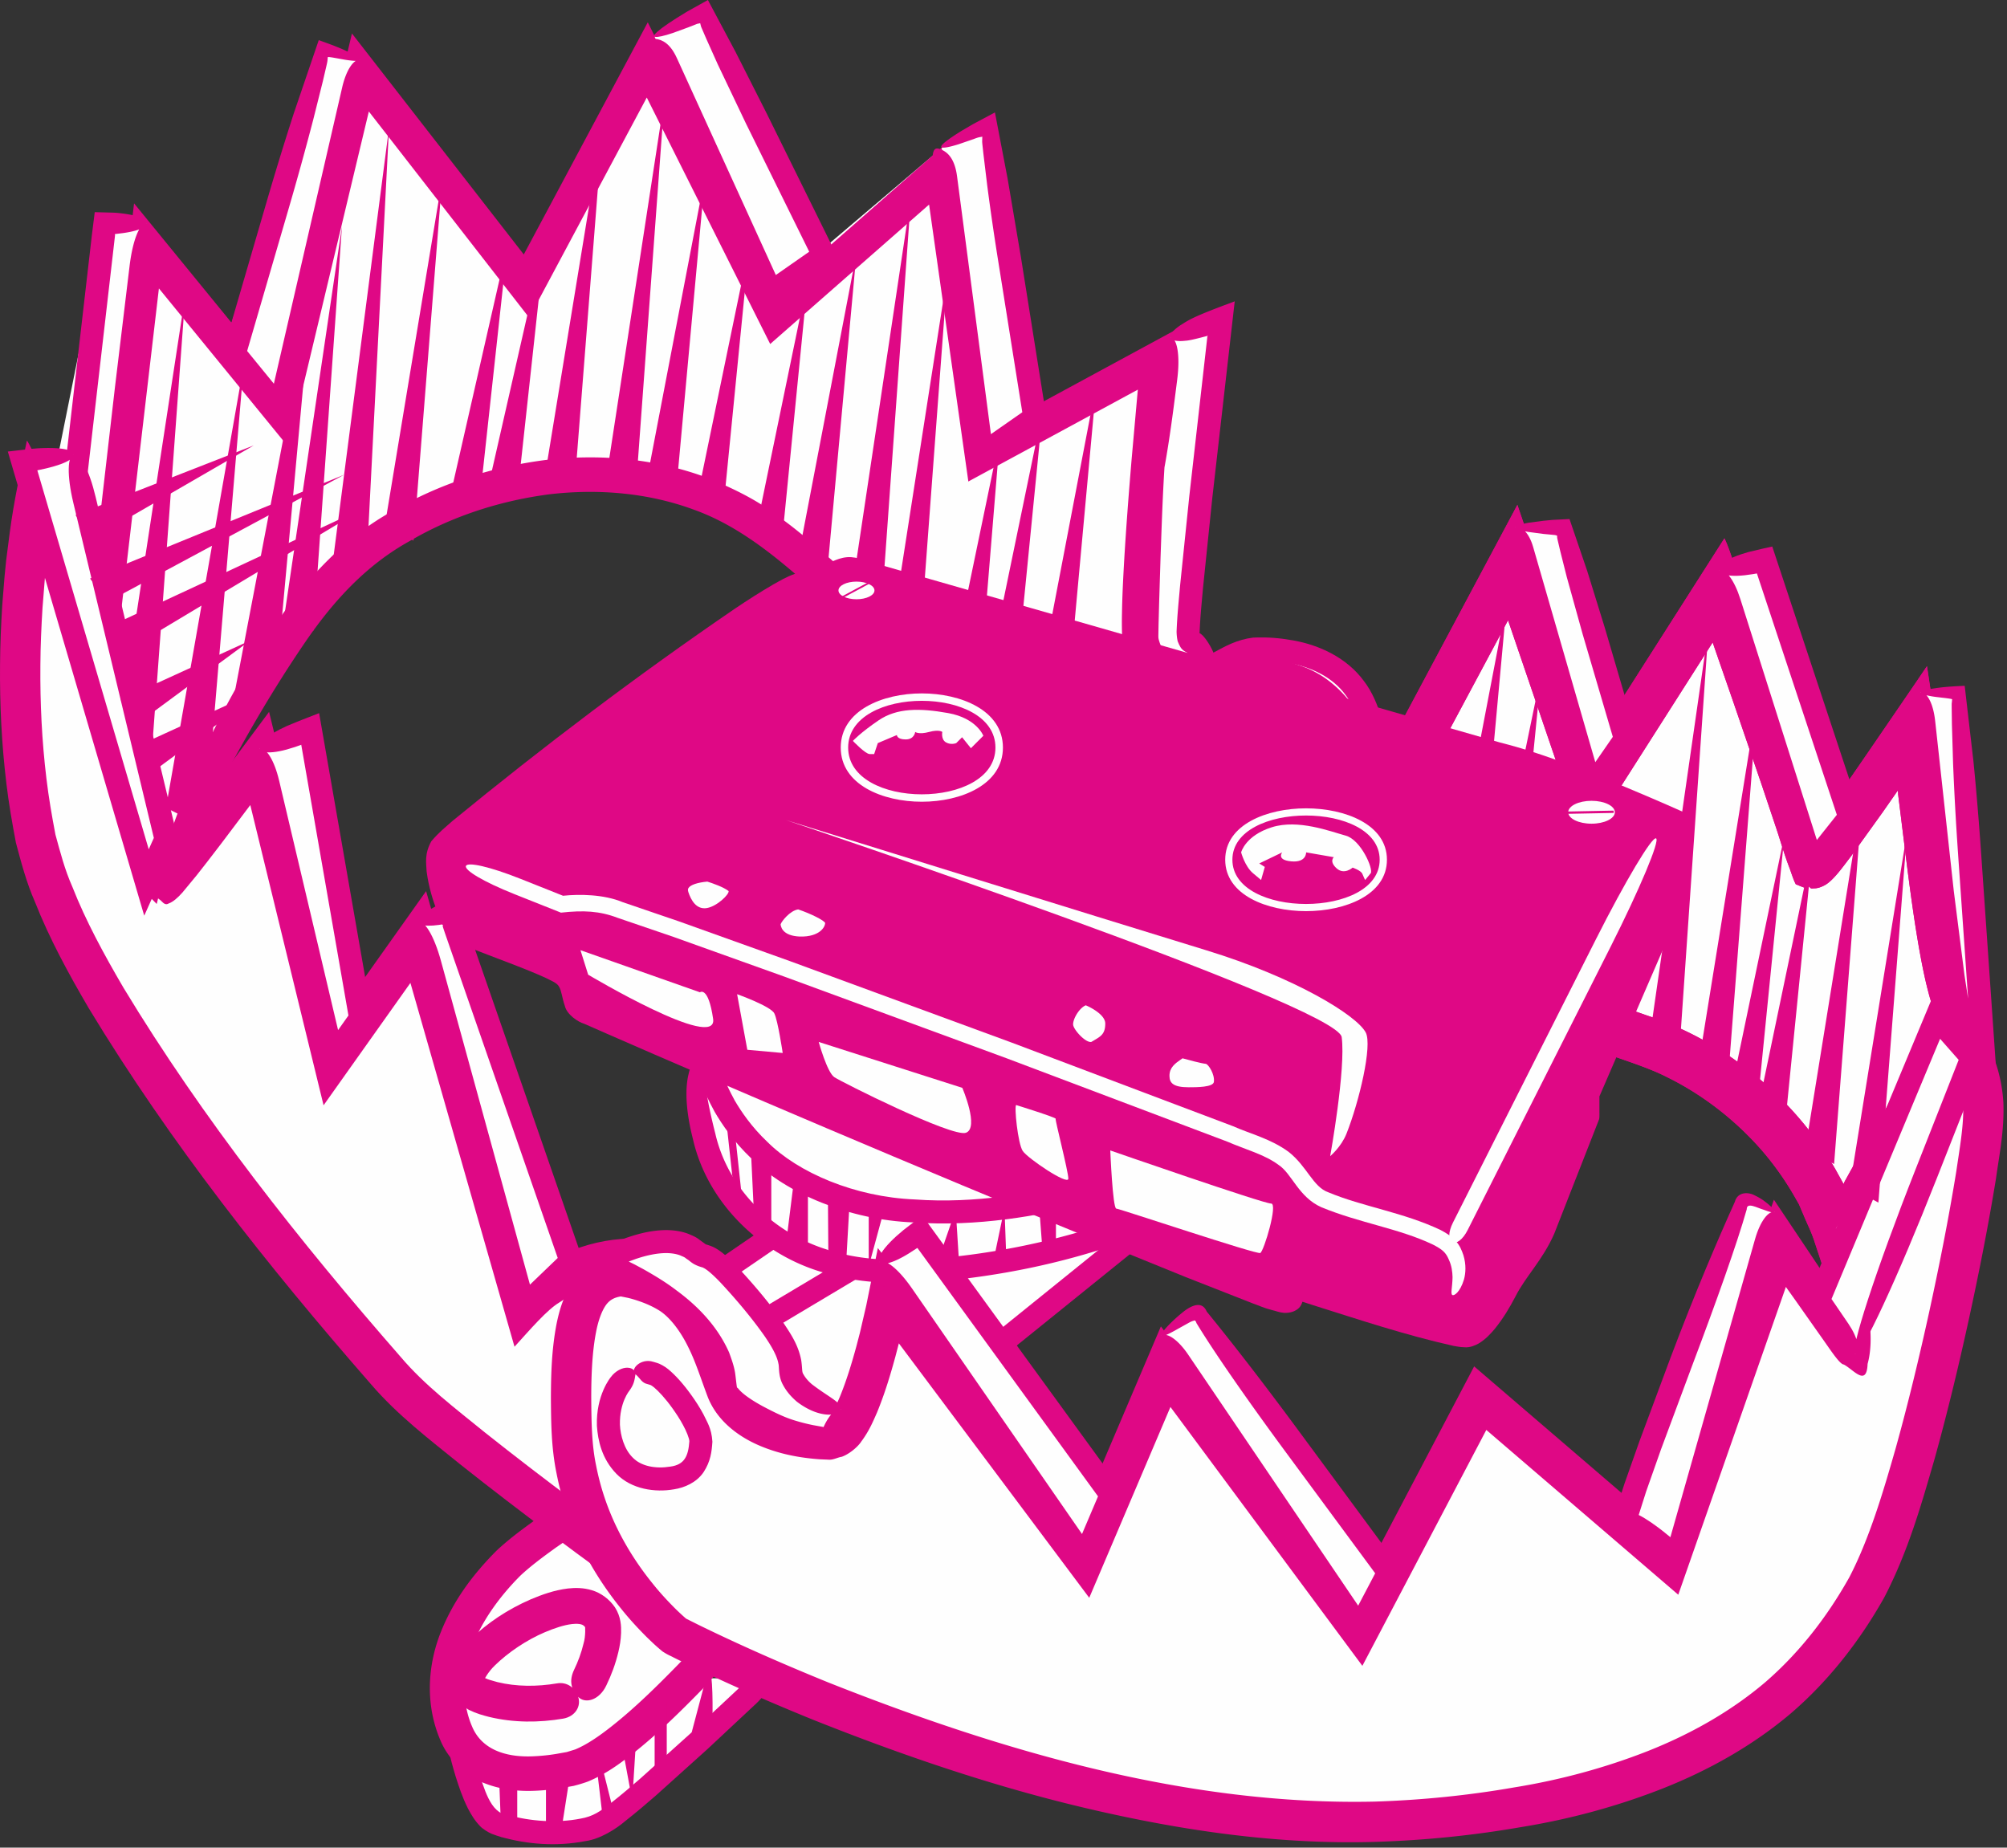 <svg xmlns="http://www.w3.org/2000/svg" width="529" height="487" viewBox="0 0 529 487"><rect x="0" y="0" width="529" height="487" fill="#333333" stroke="none"/><defs><clipPath id="p24ka"><path d="M202.438 486.105h-86.72v-44.297h86.72z"/></clipPath><clipPath id="p24kb"><path d="M0 431.75V116.157h196.488v315.591z"/></clipPath></defs><g><g><g><g><path fill="#df0885" d="M435.23 189.95l-13.6 72.376 6.8 3.186z"/></g><g><g><path fill="#fefefe" d="M516.866 270.644c-3.054-2.039-12.845-79.853-12.845-79.853l-25.146 30.606-28.553-63.456-32.658 45.163-20.484-54.074-33.226 63.843s-10.167-39.1-24.169-38.114c-14 .988-29.533 7.775-29.533 7.775l11.576-98.524-49.085 26.046-12.27-77.05-12.114 5.884-30.163 25.623L185.518 3.2l-15.788 7.379-30.686 61.221-44.068-56.015-9.764-2.982-24.92 74.629-24.518-30.516-8.15 1.96-11.93 59.317-8.689 6.938L37.26 233.048l21.154-34.286s30.478-63.61 64.354-67.924c33.877-4.317 62.629-2.786 75.253 5.966 12.623 8.751 51.753 43.962 51.753 43.962l28.543 40.192s15.622 5.747 18.017 5.641c2.393-.105 35.86 10.382 35.86 10.382l87.285 31.176 48.278 25.265 10.121 23.33 6.024 7.093 24.115-49.903z"/></g><g><path fill="#df0885" d="M517.804 273.401c.934.518-1.579 6.713-6.517 16.86-2.552 5.036-5.62 11.097-9.099 17.965l-6.346 12.01-12.392 22.72-5.13-15.506c-.877-2.813-1.997-4.837-3-7.338-.443-.972-1.196-2.9-1.392-3.108l-.899-1.579a77.76 77.76 0 0 0-8.666-12.23c-6.755-7.74-15.32-14.542-24.958-19.28-4.615-2.36-10.186-4.094-15.812-6.104-5.547-1.96-11.089-3.915-16.587-5.857l-32.158-11.43c-20.683-7.416-39.5-14.164-54.098-19.397l-10.115-3.64-5.133-1.837-3.79-1.362-1.783-.656c-.585-.217-1.325-.31-1.108-1.083l-.163-10.504.039-4.375c.238-9.601.306-18.287 2.124-28.815 1.139-5.458 4.986-11.835 11.07-14.606 5.883-2.67 11.681-2.641 16.763-2.05 5.25.694 9.718 1.72 14.787 3.515 5.637 2.03 10.22 6.133 13.34 10.56 1.575 2.232 2.865 4.554 3.985 6.912l1.5 3.568.822 2.37c.188.61.31 1.237.383 1.873-.046.912.343-.326.522-.518l.68-1.271 9.394-17.613 25.88-48.516 20.982 61.51 18.023-28.285 9.865-15.478 5.701-8.925c1.257 2.556 2.36 6.45 3.546 9.61l9.847 28.297 12.053 35.467c-1.07 2.837 6.235-7.893 25.206-35.646.85-1.253 1.732-2.56 2.734-4.039l5.493 36.5c1.28 8.067 2.593 16.641 3.605 24.695 2.028 16.108 2.862 30.138-.136 33.863-4.699 5.834-8.156-4.657-10.888-19.839-1.366-7.592-2.552-16.356-3.62-24.837l-1.525-12.328-.36-2.886-.175-1.387.006-.074-.01-.306-.087-.605-3.955 5.671-8.268 11.509c-2.207 2.866-4.523 6.205-6.761 7.61-1.079.627-2.104.972-2.962.98-.438-.035-.882.242-1.26-.305l-.335-.343-.037-.039c-.066.277.103-.673-.161.609l-.056-.004-.116-.01-.458-.038c-.71-.165-1.67-.631-2.497-.933-.686-1.267-1.24-3.246-1.868-4.834-1.264-3.36-2.217-6.728-3.341-10.093l-3.8-11.34-7.485-21.84-5.304-15.291c-.064-.27-.143-.448-.277-.114l-1.715 2.693-31.961 50.157-20.102-58.931-41.6 77.79c-.729-10.788-1.01-22.392-2.181-29.79l-1.234-5.289c-.31-1.718-1.097-3.788-1.221-4.147-.482-1.525-1.155-2.906-1.767-4.317-2.684-5.57-6.433-9.585-11.214-11.038-6.317-1.9-13.048-3.314-18.154-2.443-4.878.965-6.947 3.48-7.846 9.484-1.101 8.875-1.426 18.34-1.444 27.616l.018 3.153c0 .066.118.058.157.087l1.854.648 13.494 4.72 53.972 18.879 53.973 18.877c19.14 6.323 36.294 19.78 47.314 36.96.98 1.499 1.924 3.032 2.777 4.635l1.325 2.374.227.381c.062-.076.122-.303.157-.39.079-.16-.095.132.186-.381l2.445-4.427 9.885-17.373c11.647-19.829 14.04-18.96 19.193-16.108"/></g><g><path fill="#fefefe" d="M117.826 442.365s4.507 34.792 12.548 38.042c8.042 3.248 22.12 3.815 28.634 0 6.511-3.818 28.779-24.688 35.86-31.364l7.082-6.678"/></g><g><g/><g clip-path="url(#p24ka)"><path fill="#df0885" d="M195.251 444.522l-12.935 12.088c-3.937 3.541-8.53 7.674-13.453 12.105-2.485 2.165-5.083 4.375-7.744 6.467-2.842 2.25-4.852 3.624-8.088 4.175-6.24 1.234-13.337.701-19.15-.95-4.831-.406-6.257-7.426-7.986-11.974-2.89-9.906-3.87-16.913-3.87-16.913-.815-4.662-2.53-7.355-4.198-7.144-1.659.21-2.66 3.177-1.785 8.192h-.002s.335 1.768.917 4.862c.633 3.09 1.53 7.499 3.125 12.767.847 2.635 1.744 5.48 3.267 8.5.804 1.508 1.68 3.079 3.2 4.655.668.73 2.166 1.64 3.022 2 .853.326 1.719.631 2.589.875 6.968 1.919 14.423 2.532 22.137 1.062 3.896-.542 8.03-3.159 10.56-5.326 2.83-2.224 5.467-4.471 7.999-6.675 4.967-4.472 9.604-8.645 13.58-12.219 7.793-7.282 12.985-12.137 12.985-12.137 2.77-2.61 3.683-5.339 2.53-6.556-1.151-1.218-3.93-.465-6.7 2.146"/></g></g><g><path fill="#fefefe" d="M191.829 431.77c-4.48 3.973-28.26 31.796-41.324 34.444-13.066 2.651-28.312 2.651-31.965-14.571-3.654-17.222 7.62-31.133 13.593-37.757 5.97-6.624 22.695-17.002 22.695-17.002l44.297 21.639z"/></g><g><path fill="#df0885" d="M201.807 423.125l3.622-6.577-26.75-13.066-11.228-5.485-5.615-2.743-2.907-1.42-2.806-1.364-1.403-.67c-.461-.101-.887.445-1.331.635l-6.904 4.456-5.25 3.619c-3.475 2.513-6.903 5.01-10.263 8.126-6.451 6.463-11.702 13.506-15.053 22.254-3.27 8.691-3.76 18.665.155 27.812 1.909 4.664 6.05 8.865 10.817 10.997 4.788 2.064 9.737 2.514 14.296 2.311a57.99 57.99 0 0 0 6.732-.697l3.26-.578c1.189-.3 2.602-.712 3.793-1.154 4.645-1.94 8.203-4.558 11.667-7.238 6.862-5.4 12.884-11.365 18.767-17.392 6.09-6.352 8.048-11.348 6.43-13.166-1.727-1.94-6.875.456-12.97 6.83v-.001c-5.739 5.885-11.601 11.659-17.84 16.558-3.085 2.428-6.379 4.713-9.456 5.967l-2.178.671-2.89.514a49.683 49.683 0 0 1-5.694.594c-7.616.409-13.956-1.857-16.43-7.963-2.673-6.228-2.568-14.09.083-20.892 2.527-6.863 7.458-13.522 12.737-18.782 2.743-2.559 6.05-5 9.322-7.36l5.038-3.47 3.569-2.344 37.707 18.42.002.002c.16-.287-.254.528-.607 1.293-.32.71-.597 1.4-.83 2.062-.468 1.325-.76 2.544-.877 3.611-.238 2.142.21 3.686 1.314 4.29 1.102.605 2.65.16 4.331-1.188.842-.673 1.718-1.57 2.588-2.673.434-.55.87-1.155 1.297-1.805.397-.597.773-1.214 1.755-2.994"/></g></g><g><path fill="#fefefe" d="M186.526 371.498l19.716-13.248 22.736-30.454-7.96-13.784-51.738 35.406z"/></g><g><path fill="#df0885" d="M183.774 363.042l-10.11-12.943 46.365-31.729 5.319 9.214-21.23 28.44-10.779 7.243c-5.265 3.539-7.747 6.843-6.81 8.234.935 1.388 4.704.493 10.203-3.201l11.636-7.819 24.241-32.47-10.596-18.353-57.114 39.084 14.085 18.03c3.09 3.957 6.222 5.758 7.544 4.728 1.323-1.031.335-4.502-2.754-8.458"/></g><g><path fill="#fefefe" d="M315.86 312.095l-105.023 84.787-36.04-32.899 125.586-74.94z"/></g><g><g><path fill="#df0885" d="M308.48 295.667l-7.177-10.69-131.568 78.509 40.98 37.41 90.114-72.749c10.487-8.467 16.087-14.734 15.034-16.036-1.056-1.304-7.904 2.479-18.852 11.319h-.002l-86.05 69.468-31.097-28.387 119.606-71.372 3.965 5.906c5.945 8.852 11.037 13.997 12.43 13.066 1.392-.935-1.44-7.592-7.384-16.444"/></g><g><path fill="#df0885" d="M32.763 172.679l-1.473-6.133 10.594-90.522 34.172 41.85 21.16-88.485 42.266 54.356 30.994-58.035 32.528 64.963 41.882-36.754 10.35 72.996 44.67-24.214-1.637 18.35c-.75 8.961-1.446 17.932-1.977 26.95-.252 4.517-.49 9.028-.564 13.631a101.49 101.49 0 0 0 .08 7.097c.044 2.575 1.108 6.205 2.74 8.508 3.213 4.664 7.098 7.635 11.006 10.388a83.22 83.22 0 0 0 6.003 3.79l2.676 1.501-10.229 29.57-3.891-.162-4.947-.343c-3.281-.278-6.532-.689-9.603-1.314-1.523-.31-3.027-.681-4.308-1.15-.727-.198-1.16-.495-1.721-.722-.46-.464.175.514-.546-.262.008-.27-.682-.02-1.014-.035l-.622.068c-1.437.126 1.77-.144 1.432-.157l-.05-.086-.1-.174-.803-1.378-1.546-2.33-3.097-4.29c-16.877-21.923-35.443-42.126-55.884-60.727-5.26-4.562-10.247-9.11-16.12-13.291-5.72-4.44-12.324-7.598-19.01-10.28-13.565-5.042-28.282-6.26-42.412-4.604-14.143 1.83-27.913 6.238-40.268 13.448-12.607 6.88-22.88 18.03-30.583 29.44-13.37 19.586-20.937 36.957-25.665 49.082-4.645 12.142-6.023 19.447-4.657 19.841 1.058.302 4.27-5.377 10.208-16.49 6.021-10.986 14.293-27.732 27.586-47.224v.002c7.557-11.054 16.246-20.479 27.692-26.785 11.202-6.552 23.902-10.613 36.782-12.28 12.884-1.505 26.111-.372 38.132 4.096 12.088 4.36 22.069 12.753 32.221 21.814 19.875 18.066 38.332 38.161 54.68 59.41l2.886 3.993 1.279 1.92.492.822.57.914.199.252.392.504c.318.557 2.532 2.381 3.492 2.794.99.466 2.052 1.017 2.974 1.281 1.922.694 3.742 1.125 5.552 1.498 3.615.733 7.14 1.166 10.649 1.467l5.252.364 6.324.216 2.541.027 1.269.006.634.002c.108-.148.153-.381.234-.57l1.694-4.787 1.817-5.25 3.34-9.65 7.986-23.092-6.13-3.004-3.213-1.769a76.469 76.469 0 0 1-5.38-3.396c-3.433-2.355-6.69-5.102-8.562-7.881-.888-1.447-1.132-2.208-1.28-4.133a94.572 94.572 0 0 1-.06-6.352c.068-4.362.301-8.814.547-13.25.527-8.888 1.215-17.805 1.963-26.717l3.29-35.287-48.222 26.141-10.875-76.704-45.676 40.082-35.13-70.163-32.681 61.193-45.294-58.25-21.29 89.036-36.14-44.259L22.05 167.097l1.853 7.705c8.555 35.592 16.24 58.845 18.687 58.258 2.446-.586-1.271-24.79-9.826-60.381"/></g><g><path fill="#fefefe" d="M152.398 447.254c3.699-4.061 8.582-16.824 5.79-20.93-2.79-4.11-8.371-4.014-17.438 0-9.07 4.01-25.81 16.869-13.254 20.93 12.557 4.061 24.902 0 24.902 0"/></g><g><path fill="#df0885" d="M146.817 443.71c-5.269.892-10.72.888-15.717-.338-1.293-.344-2.535-.7-3.064-.982l-.17-.07c-.328.58.695-1.554 2.554-3.326 3.594-3.517 8.44-6.744 13.174-8.758 2.492-1.057 5.06-1.921 7.185-2.163 2.31-.227 2.99.205 3.415.793.027-.551.252 2.362-.409 4.434-.535 2.276-1.41 4.658-2.47 6.833-1.384 2.913-.758 5.208 1.075 7.123 1.786 1.903 5.536.989 7.425-3.009v.002c1.36-2.814 2.42-5.666 3.166-8.786.374-1.556.657-3.19.723-5.046.052-1.696.008-4.22-1.614-6.741-1.446-2.136-3.645-3.772-6.02-4.499-2.334-.712-4.475-.683-6.354-.479-3.767.467-6.837 1.627-9.794 2.848-6.121 2.677-11.328 6.094-16.217 10.813-1.205 1.24-2.391 2.516-3.462 4.28-.985 1.471-2.368 4.754-1.744 7.526.209 2.963 2.906 5.198 5.036 6.506 2.133 1.044 3.757 1.455 5.327 1.866 6.532 1.582 13.172 1.545 19.559.47v-.002c3.213-.55 4.815-3.28 3.97-5.749-.84-2.466-2.987-3.99-5.574-3.545"/></g><g><path fill="#fefefe" d="M38.6 58.853l-10.972.035-10.229 88.725s9.925 25.833 9.262 19.211C25.997 160.198 38.6 58.853 38.6 58.853"/></g><g><path fill="#df0885" d="M34.174 69.946l-3.869 32.078c-1.11 9.633-2.403 20.871-3.791 32.912l-2.247 21.661-1.273-3.1-1.775-4.442-.717-1.837.15-1.293c.727-6.319 1.444-12.534 2.138-18.552 1.386-12.03 2.682-23.262 3.79-32.887C28.8 75.233 30.279 62.4 30.279 62.4c.113-.974.01-.27 0-.553 0 0-.01-.085.037-.15.673-.081 1.316-.16 1.932-.236 1.35-.18 2.506-.41 3.449-.675 1.88-.53 2.905-1.203 2.903-1.933-.002-.735-.967-1.406-2.823-1.926-.928-.258-2.076-.48-3.44-.652-.757-.086-1.244-.163-2.375-.22-1.58-.042-3.238-.085-4.99-.133l-.725 5.783h-.002l-3.7 32.088c-1.111 9.624-2.405 20.854-3.791 32.887a81297.67 81297.67 0 0 0-2.139 18.55l-.136 1.186c.025.563-.41 1.554.062 2.226l1.025 2.631 1.797 4.501 2.429 5.825c1.262 2.877 2.61 6.028 3.922 7.821 1.345 1.55 2.173 1.655 3.138 1.505.916-.178.664.045 1.133-.269l.454-.262c.135-.367.248-1.135.372-1.682 1.217-4.498 1.33-10.25 1.786-14.58l1.955-18.53c1.386-12.024 2.68-23.245 3.787-32.866l3.864-32.053c.842-6.876.062-11.624-1.603-11.83-1.666-.209-3.585 4.214-4.426 11.093"/></g><g><path fill="#fefefe" d="M185.855 278.091s-5.306 2.65 0 22.522c5.307 19.872 23.878 33.78 47.76 34.443 23.876.664 53.728-6.622 67.655-13.246 13.93-6.624 16.583-53.655 16.583-53.655s-37.809-25.17-43.779-25.17c-5.97 0-52.4 3.336-55.053 3.986-2.653.65-33.166 31.12-33.166 31.12"/></g><g><path fill="#df0885" d="M200.908 267.546l11.987-11.449c1.977-1.836 4.127-3.79 5.993-5.336.378-.237.343-.487 1.111-.854-.456.05.556-.093 1.112-.145l4.07-.396 33.156-2.48c5.303-.287 11.578-.875 16.013-.756 1.5.378 4.38 1.717 6.633 2.937 2.39 1.252 4.778 2.612 7.15 3.993 4.744 2.773 9.445 5.677 14.117 8.623l12.46 8.036-.357 4.11-.646 5.861a196.362 196.362 0 0 1-1.786 11.632c-1.459 7.64-3.378 15.349-6.744 21.86-.92 1.533-1.85 3.041-2.984 4.147-1.145 1.133-2.073 1.721-4.05 2.57-3.511 1.524-7.2 2.818-10.921 4a190.058 190.058 0 0 1-22.894 5.504c-7.741 1.358-15.56 2.33-23.359 2.578-7.852.352-15.415-.182-22.646-2.508-14.442-4.372-26.443-16-29.791-30.72-1.651-6.45-2.61-11.647-2.755-15.07-.216-3.504.432-4.856.09-5.582-.373-.978-3.416.596-4.338 4.858-1.054 4.129-.721 10.148 1.116 17.288h-.002c3.785 16.758 17.725 30.21 33.84 35.008 8.019 2.603 16.62 3.164 24.695 2.79 8.164-.262 16.231-1.269 24.212-2.67a195.952 195.952 0 0 0 23.644-5.683c3.883-1.236 7.736-2.581 11.549-4.238 1.688-.655 4.315-2.124 5.918-3.847 1.723-1.72 2.877-3.613 4.005-5.512 3.959-7.695 5.835-15.689 7.387-23.656a205.436 205.436 0 0 0 1.843-12.006l.664-6.024.605-7.802-15.506-10.05c-4.716-2.975-9.46-5.907-14.304-8.737-2.424-1.411-4.862-2.802-7.39-4.125-2.66-1.312-4.744-2.641-8.635-3.578-6.618-.217-11.46.45-17.232.714l-33.296 2.49-4.22.414c-.793.17-1.262-.06-2.935.647-.494.234-1.532.977-2.278 1.55-2.413 1.987-4.358 3.789-6.449 5.72L196.667 263.2v.002c-7.813 7.613-11.985 13.717-10.8 14.9 1.188 1.186 7.265-2.979 15.04-10.556"/></g><g><path fill="#fefefe" d="M185.853 278.106s4.864 31.574 43.113 39.523c38.251 7.95 82.565-11.966 82.565-11.966"/></g><g><path fill="#df0885" d="M303.711 305.514s-7.474 2.947-19.128 5.97c-11.614 2.955-27.593 5.838-43.405 4.674-15.901-.646-30.81-7.068-38.958-15.213-4.17-3.957-6.863-7.973-8.553-10.854-1.606-2.943-2.323-4.715-2.323-4.715-2.066-4.728-3.796-7.518-5.488-7.276-1.63.2-2.531 4.013-.093 9.668h-.002s.81 2.007 2.624 5.32c1.897 3.25 4.937 7.781 9.64 12.247 9.198 9.232 25.94 16.227 42.725 16.875 16.812 1.222 33.341-1.803 45.339-4.849 12.024-3.118 19.745-6.162 19.745-6.162 4.178-1.545 6.4-4.015 5.7-5.542-.692-1.523-3.8-1.63-7.823-.143"/></g><g><path fill="#fefefe" d="M313.226 180.12s11.493-9.113 18.126-9.113c6.634 0 23.88.884 29.186 17.01 5.307 16.125 3.433 24.876 3.433 24.876l-2.99 5.607s1.768-28.938-12.382-34.68c-14.151-5.744-35.373-3.7-35.373-3.7"/></g><g><path fill="#df0885" d="M321.353 182.817c5.406-.033 10.824.274 16.063 1.147 5.128.935 10.732 2.182 13.582 5.104 6.164 6.99 7.168 19.028 6.95 29.24l-.273 12.836 5.988-11.226 2.312-4.334.711-1.339c.378-.714.376-1.696.45-2.016.11-.937.15-1.824.178-2.718.077-3.545-.274-6.979-.847-10.355-.574-3.376-1.39-6.677-2.37-9.917-.876-3.153-2.378-6.866-4.63-9.771-4.5-6.114-11.695-9.424-18.547-10.656-3.57-.634-6.736-.915-10.613-.752-4.263.529-7.29 2.244-10.348 3.899-5.607 3.279-7.762 6.89-6.733 8.171 1.056 1.344 4.507.172 9.747-2.905v.002c2.635-1.498 5.584-2.893 7.871-3.122 2.662-.114 6.086.12 8.958.67 5.941 1.09 11.452 3.768 14.8 8.327 3.316 4.337 4.63 11.023 5.877 17.067.523 3.075.828 6.185.762 9.187-.025.741-.06 1.49-.14 2.182l-.048.365-.442.83-2.312 4.333 5.713 1.612c.215-5.892-.097-11.534-1.2-17.31-1.108-5.68-2.974-11.634-7.466-16.539-5.288-4.938-11.361-5.679-16.928-6.849-5.71-.947-11.421-1.263-17.108-1.23v.002c-5.005.033-8.255 1.713-8.084 3.378.17 1.668 3.391 2.72 8.127 2.687"/></g><g><path fill="#df0885" d="M517.804 273.401c.934.518-1.579 6.713-6.517 16.86-2.552 5.036-5.62 11.097-9.099 17.965l-6.346 12.01-12.392 22.72-5.13-15.506c-.877-2.813-1.997-4.837-3-7.338-.443-.972-1.196-2.9-1.392-3.108l-.899-1.579a77.76 77.76 0 0 0-8.666-12.23c-6.755-7.74-15.32-14.542-24.958-19.28-4.615-2.36-10.186-4.094-15.812-6.104-5.547-1.96-11.089-3.915-16.587-5.857l-32.158-11.43c-20.683-7.416-39.5-14.164-54.098-19.397l-10.115-3.64-5.133-1.837-3.79-1.362-1.783-.656c-.585-.217-1.325-.31-1.108-1.083l-.163-10.504.039-4.375c.238-9.601.306-18.287 2.124-28.815 1.139-5.458 4.986-11.835 11.07-14.606 5.883-2.67 11.681-2.641 16.763-2.05 5.25.694 9.718 1.72 14.787 3.515 5.637 2.03 10.22 6.133 13.34 10.56 1.575 2.232 2.865 4.554 3.985 6.912l1.5 3.568.822 2.37c.188.61.31 1.237.383 1.873-.046.912.343-.326.522-.518l.68-1.271 9.394-17.613 25.88-48.516 20.982 61.51 18.023-28.285 9.865-15.478 5.701-8.925c1.257 2.556 2.36 6.45 3.546 9.61l9.847 28.297 12.053 35.467c-1.07 2.837 6.235-7.893 25.206-35.646.85-1.253 1.732-2.56 2.734-4.039l5.493 36.5c1.28 8.067 2.593 16.641 3.605 24.695 2.028 16.108 2.862 30.138-.136 33.863-4.699 5.834-8.156-4.657-10.888-19.839-1.366-7.592-2.552-16.356-3.62-24.837l-1.525-12.328-.36-2.886-.175-1.387.006-.074-.01-.306-.087-.605-3.955 5.671-8.268 11.509c-2.207 2.866-4.523 6.205-6.761 7.61-1.079.627-2.104.972-2.962.98-.438-.035-.882.242-1.26-.305l-.335-.343-.037-.039c-.066.277.103-.673-.161.609l-.056-.004-.116-.01-.458-.038c-.71-.165-1.67-.631-2.497-.933-.686-1.267-1.24-3.246-1.868-4.834-1.264-3.36-2.217-6.728-3.341-10.093l-3.8-11.34-7.485-21.84-5.304-15.291c-.064-.27-.143-.448-.277-.114l-1.715 2.693-31.961 50.157-20.102-58.931-41.6 77.79c-.729-10.788-1.01-22.392-2.181-29.79l-1.234-5.289c-.31-1.718-1.097-3.788-1.221-4.147-.482-1.525-1.155-2.906-1.767-4.317-2.684-5.57-6.433-9.585-11.214-11.038-6.317-1.9-13.048-3.314-18.154-2.443-4.878.965-6.947 3.48-7.846 9.484-1.101 8.875-1.426 18.34-1.444 27.616l.018 3.153c0 .066.118.058.157.087l1.854.648 13.494 4.72 53.972 18.879 53.973 18.877c19.14 6.323 36.294 19.78 47.314 36.96.98 1.499 1.924 3.032 2.777 4.635l1.325 2.374.227.381c.062-.076.122-.303.157-.39.079-.16-.095.132.186-.381l2.445-4.427 9.885-17.373c11.647-19.829 14.04-18.96 19.193-16.108"/></g><g><path fill="#fefefe" d="M334.045 197.28c-3.314-1.32-8.342 3.23-10.01 8.143-1.665 4.916-1.376 11.117 5.43 14.23 6.804 3.113 9.32-.237 11.129-3.326 1.81-3.087-.577-15.14-2.854-17.356-2.277-2.217-3.695-1.69-3.695-1.69"/></g><g><path fill="#df0885" d="M335.149 200.734s.115.103.337.293l.088.08.025.023.013.01.002.003c-.54.555.74-.754.599-.61l-.033.04-.277.31c-.579.567-.157.18-.273.307.083.142.176.306.281.49.513 1.047 1.21 3.097 1.682 5.61.242 1.25.457 2.64.546 4.05.118 1.27.002 3.177-.182 3.428-1.544 2.6-2.5 3.63-5.228 2.862-2.961-.819-5.313-2.538-6.055-4.704-.843-2.175-.374-5.01.436-7.048 1.82-4.186 4.693-5.49 4.49-5.385 1.232-.685 1.42-1.666 2.441-3.211.327-.725.2-1.717-.874-2.349-1.052-.652-2.901-.65-4.453.223v-.002s-4.629 2.216-7.239 8.459c-1.153 3.046-2.056 7.014-.487 11.444 1.626 4.524 6.081 7.386 10.193 8.44 2.155.609 5.193.733 7.669-.798 2.459-1.583 3.51-3.327 4.597-5.335 1.147-2.984.748-4.56.753-6.42-.11-1.76-.362-3.344-.641-4.81-.57-2.93-1.314-5.305-2.211-7.166-.38-.853-1.294-2.047-1.73-2.39l-.667-.576c-2.124-2.005-5.79-.532-4.91 1.28.775 1.659.134 2.759 1.108 3.452"/></g></g><g><path fill="#fefefe" d="M248.217 38.979l12.27-5.962 12.272 77.05-13.93 9.725z"/></g><g><path fill="#df0885" d="M246.235 47.268l10.225 77.866 19.59-13.675-6.977-43.795c-1.343-7.928-2.5-14.75-3.49-20.578l-3.341-17.453-5.72 3.05-2.895 1.698c-1.581.97-2.804 1.779-3.69 2.429-1.78 1.302-2.226 1.979-1.571 2.084.667.11 2.157-.202 4.36-.894 1.118-.383 2.393-.823 3.825-1.314 1.756-.681 1.678-.483 2.36-.665-.01.384-.021.789-.034 1.21-.035.216.21 2.169.317 3.248.314 2.598.65 5.392 1.01 8.361a685.332 685.332 0 0 0 2.87 19.775l6.38 40.046-8.27 5.774-8.925-67.955c-.583-4.42-2.273-6.183-3.98-6.971-2.044-.945-3.147-.652-2.044 7.759"/></g><g><path fill="#fefefe" d="M172.566 9.783L185.534 3.2l31.65 64.133-13.93 9.725z"/></g><g><path fill="#df0885" d="M172.865 17.796L201.99 81.64l19.057-13.306-18.968-38.434-8.162-16.135L186.588 0l-5.525 3.08c-1.013.628-1.94 1.198-2.788 1.72-1.665 1.056-2.95 1.935-3.887 2.643-1.874 1.418-2.353 2.155-1.692 2.272.69.124 2.273-.229 4.618-1.01 1.193-.434 2.548-.93 4.073-1.487l2.33-.92.834-.182.238.923 1.334 3.095 3.046 6.793c2.27 4.761 4.772 10.01 7.46 15.655l16.661 33.764-8.8 6.143-26.095-57.208h-.002c-1.721-3.775-3.8-4.84-5.633-5.031-2.197-.233-3.172.363.105 7.546"/></g><g><path fill="#fefefe" d="M94.987 15.797l-9.764-2.982-23.437 80.388 11.974 14.665z"/></g><g><g><path fill="#df0885" d="M90.192 23.033l-18.006 78.11-7.045-8.627L75.965 55.39a844.244 844.244 0 0 0 6.615-23.915c.897-3.59 1.736-6.937 2.498-9.99.356-1.522.692-2.97 1.01-4.339.356-1.531.184-1.265.331-2.11.583-.086 4.19.725 5.71.878 1.76.223 2.754.194 2.851-.124.097-.315-.71-.897-2.295-1.692-1.823-.869-3.098-1.55-8.673-3.512-1.744 5.122-3.999 11.731-6.604 19.385a841.971 841.971 0 0 0-7.274 23.723h-.002L58.417 93.88l16.906 20.703 20.79-90.188c1.097-4.754.502-8.23-1.133-8.605-1.634-.375-3.69 2.491-4.788 7.243"/></g><g><path fill="#fefefe" d="M308.574 88.995l13.267-4.967s-9.611 81.33-8.62 83.886c.993 2.557.66.012 2.65 3.108 1.99 3.095 1.99 5.41 1.99 5.41l-7.596 6.119s-7.991-9.91-7.991-14.637c0-4.73 1.327-48.116 1.988-48.116.665 0 4.312-30.803 4.312-30.803"/></g><g><path fill="#df0885" d="M304.27 99.18c-1.006 8.018-1.942 15.248-3.405 23.6-.5 8.01-.752 15.868-1.04 23.793l-.371 11.863-.155 5.94-.054 3.016c-.066 1.085.248 2.93.647 3.89.795 2.265 1.835 4.104 2.918 5.908l1.69 2.614 2.161 3.015 1.796 2.313c.639.438 1.112 2.34 1.953 1.117l4.408-3.48 2.308-1.86 1.157-.93c.587-.499 1.564-1.18 2.09-1.846 1.185-1.284.162-3.88-.175-5.186a16.826 16.826 0 0 0-1.562-3.246 15.69 15.69 0 0 0-1.056-1.531c-.237-.29-.473-.584-.946-.982a4.343 4.343 0 0 0-.986-.626 4.227 4.227 0 0 0-.624-.225l-.128-.033-.59 2.134c-.27.681-.086.101.402-.18.215-.218 1.992-1.209 1.558-.965l-.178-.417c.023-.219.168-.17.108-.289.136-3.694.55-7.718.89-11.6l2.429-23.536 5.93-52.025-2.062.772c-9.022 3.378-9.966 4.092-12.28 5.547-1.92 1.304-2.82 2.452-2.524 3.236.294.784 1.643 1.09 3.908.827 1.742-.066 7.25-1.766 5.763-1.21h-.002l-4.776 42.199-2.434 23.625c-.347 3.991-.756 7.83-.915 12.035.012.86.11 1.92.318 2.656l.415.94c.223.246.347 1.235 2.195 2.03.353-.013.366.387.434-.166l.467-1.626c-.031.093-.246.442-.587.85l-.612.675c-.041.045-.016.023-.016.023l.101.122.618.912c.42.679.766 1.382 1.01 2.082l.08.237-3.746 3.019c-1.465-2.012-4.225-6.081-5.151-8.867-.277-.896-.341-1.022-.329-1.915l.052-2.912.157-5.908.37-11.83c.281-7.87.541-15.809 1.027-23.572 1.312-7.11 2.416-15.63 3.372-23.27.796-6.359-.053-10.76-1.719-10.956-1.667-.196-3.515 3.869-4.308 10.2"/></g></g><g><path fill="#fefefe" d="M399.436 139.001h12.603l16.379 55.752-9.082 13.136z"/></g><g><path fill="#df0885" d="M398.25 145.807l19.952 69.073 13.545-19.595-8.778-29.889c-1.633-5.266-3.187-10.286-4.612-14.888-1.738-5.1-3.315-9.722-4.67-13.694l-4.414.217c-.87.082-1.695.163-2.476.237-1.508.198-2.83.373-3.967.524-2.178.37-3.385.778-3.385 1.21 0 .427 1.207.835 3.385 1.207 1.136.148 2.459.324 3.967.524l2.476.235c.969.076.773.149 1.136.217.083.515-.097.121.17 1.244.231.974.469 1.987.715 3.03l1.671 6.627c1.29 4.643 2.697 9.705 4.172 15.019l7.966 27.113-4.618 6.678-16.397-56.77h-.002c-1.033-3.581-3.03-5.591-4.641-5.125-1.612.463-2.23 3.226-1.194 6.806"/></g><g><path fill="#fefefe" d="M453.1 150.256l12.003-2.65 22.443 67.768-9.84 12.381z"/></g><g><g><path fill="#df0885" d="M452.927 159.74l23.612 74.373 14.41-18.133-23.822-71.923-2.488.551-3.794.9-2.079.64c-1.287.441-2.374.91-3.244 1.382-1.738.947-2.6 1.913-2.418 2.73.18.82 1.296 1.35 3.234 1.484.971.066 2.147.035 3.513-.11.696-.097 1.424-.198 2.195-.303l1.033-.181.004.014 21.067 63.611-5.272 6.635-20.161-63.504c-1.63-5.137-4.013-8.151-5.613-7.646-1.6.508-1.81 4.342-.178 9.48"/></g><g><path fill="#fefefe" d="M506.228 182.542h9.95l6.633 95.56s-3.748-7.503-5.97-9.936c-2.22-2.435-10.613-85.624-10.613-85.624"/></g><g><path fill="#df0885" d="M504.038 190.795l4.901 44.75 2.846 22.388.868 5.635c.105.813.434 2.284.708 3.397.147.563.312 1.27.467 1.642l.236.663.06.165.029.084.014.04.009.02.442.632.155.183c1.847 2.363 3.72 5.92 5.337 9.055l6.766 13.116-1.019-14.68-3.67-52.883c-.61-8.797-1.31-17.08-2.035-24.346-.912-7.858-1.697-14.638-2.304-19.888-5.745.25-6.964.526-8.981.823-1.705.297-2.622.617-2.622.945 0 .33.917.65 2.622.947 1.387.298 5.143.574 5.674.824l-.082.827-.044.37.004 1.017c.02 1.378.038 2.842.058 4.379.093 3.093.195 6.488.302 10.128a816.56 816.56 0 0 0 1.35 24.393h-.003l3.67 52.883 5.749-1.564c-1.85-3.496-3.377-6.686-6.131-10.258l-.3-.353c1.74-1.694-2.415 2.297-1.872 1.816l.242-.155.49-.31.977-.618c.98-.589.294-.29.473-.45l-.235-.663c-.22-.493-.135-.732-.203-1.081l-.345-2.125-.843-5.477-2.825-22.227-4.89-44.67h-.003c-.492-4.762-2.168-7.8-3.835-7.633-1.67.17-2.701 3.488-2.207 8.259"/></g><g><path fill="#fefefe" d="M26.664 166.826l-17.247-35.77s-9.286 45.044 0 90.085c9.287 45.044 84.24 131.816 96.18 144.404 11.939 12.584 74.954 58.952 80.26 60.939 5.307 1.987 5.307-60.939 5.307-60.939s-3.317-33.12-22.553-33.785c-19.236-.66-30.512 12.588-30.512 12.588l-27.858-97.36-22.554 31.782-19.235-78.826s-25.869 35.11-25.869 33.12z"/></g><g><g/><g clip-path="url(#p24kb)"><path fill="#df0885" d="M31.683 210.452l2.197 9.144 3.386 13.464c.031 1.418.484 1.573.858 1.963l1.128 1.151 1.129 1.152.564.576.28.288.073.073.008.008c-.076.324.69-2.79.372-1.467l.02.018.046.037.162.139c.754.377 1.37 1.857 2.554 1.14 1.118-.377 2.392-1.487 3.653-2.915l3.746-4.538 2.788-3.561 3.672-4.782 7.652-10.15 19.315 79.145 22.89-32.257 27.437 95.896c4.104-4.526 8.625-9.794 11.842-11.686 1.842-1.28 3.825-2.345 5.855-3.265 4.08-1.8 8.45-2.856 12.896-2.938 4.503-.143 6.982.85 9.944 3.669 2.773 2.76 4.85 6.94 6.424 11.277 1.566 4.356 2.672 9.156 3.27 13.756l-.166 14.626c-.215 10.167-.535 20.37-1.356 30.345-.206 2.488-.469 4.952-.808 7.317l-.101.698-6.559-4.503c-8.313-5.838-16.558-11.892-24.733-18.003-8.172-6.118-16.29-12.319-24.255-18.648-7.989-6.498-15.86-12.433-22.202-19.893C78.954 327.18 53.44 294.9 32.553 260.36c-5.077-8.681-9.92-17.536-13.502-26.659-2.015-4.544-3.178-9.127-4.439-13.712-.93-4.883-1.783-9.784-2.372-14.742-1.2-9.905-1.688-19.93-1.597-29.963.029-5.019.252-10.04.56-15.052l.601-7.511.374-3.706c.02.192-.215-.822.077-.805.19.089.256-.155.89.722l3.918 6.632c4.87 7.887 8.278 11.895 9.6 11.26 1.323-.638.47-5.467-2.589-14.027l-2.709-7.109-6.808-15.25c-1.34-2.82-2.685-5.284-4.14-8.115-.727-1.39-1.467-2.8-2.22-4.235-.364-.61-.796-1.688-1.115-1.93l-.508 2.434c-1.312 6.397-2.852 13.163-3.99 21.665h-.002l-.963 7.503-.399 3.968-.628 7.803c-.318 5.208-.552 10.425-.58 15.65-.096 10.447.41 20.924 1.675 31.355.62 5.221 1.52 10.409 2.509 15.59 1.407 5.308 2.833 10.647 4.976 15.498 3.924 9.957 8.968 19.133 14.223 28.128 21.567 35.626 47.149 67.927 74.347 99.06 6.997 8.184 15.614 14.708 23.499 21.116 8.09 6.424 16.267 12.67 24.506 18.84 8.249 6.164 16.53 12.247 24.999 18.195l6.439 4.424c1.473 1.137 4.093 2.433 6.067 3.454 2.43 1.723 3.482.518 5.672.244 1.699-.848 2.827-2.547 3.61-4.825.399-1.127.748-2.29.949-3.574.268-1.271.51-2.623.551-3.068.389-2.706.664-5.337.883-7.953.855-10.444 1.171-20.729 1.39-31.038l.122-7.726.035-3.863.013-1.936c-.035-.656.087-1.114-.077-2.571-.727-5.553-1.936-10.793-3.818-16.082-1.939-5.218-4.37-10.548-8.84-15.125-2.288-2.194-4.962-4.346-8.264-5.454-3.137-1.356-6.941-1.457-9.588-1.395-5.817.117-11.61 1.506-16.901 3.85-2.64 1.19-5.187 2.573-7.557 4.216l-.506.357L112.31 234.89l-22.218 31.308-19.17-78.56-21.065 28.275-4.517 5.871-3.317-13.81h-.004c-6.112-25.435-12.5-41.836-15.355-41.15-2.856.682-1.093 18.194 5.019 43.63"/></g></g></g><g><path fill="#fefefe" d="M68.46 197.346l13.295-5.187L95.051 268.4l-7.355 10.365z"/></g><g><path fill="#df0885" d="M67.653 207.124l18.633 78.867 11.977-16.878-14.15-81.143-5.247 2.047c-1.108.456-2.162.89-3.172 1.304-.71.342-1.385.67-2.034.982-1.252.654-2.302 1.302-3.122 1.917-1.64 1.232-2.38 2.334-2.077 3.114.306.78 1.527 1.118 3.532.925 1.004-.097 2.202-.327 3.583-.7.698-.213 1.428-.433 2.2-.67.674-.22 1.995-.713 1.627-.568l12.44 71.345-2.732 3.85-15.544-65.787-.002.002c-1.29-5.456-3.471-8.78-5.104-8.397-1.632.386-2.097 4.334-.808 9.79"/></g><g><path fill="#fefefe" d="M110.243 242.992l8.296-2.65 31.966 92.073-12.403 11.925z"/></g><g><path fill="#df0885" d="M110.327 254.744l26.204 95.324 17.484-16.81-30.893-88.988c-1.025-2.737-1.954-5.221-2.797-7.477-2.369.87-5.369 1.986-6.02 2.388-.97.501-1.775.99-2.41 1.453-1.266.922-1.847 1.741-1.648 2.36.202.626 1.107.976 2.657 1.003.775.013 1.709-.053 2.798-.208l.804-.118.138.079c.075.053.108.11.114.163-.02.115-.07.202-.07.202-.079-.134.45 1.44.694 2.142l29.622 85.322-7.32 7.037-23.498-85.477c-1.807-6.568-4.321-10.586-5.94-10.145-1.617.444-1.725 5.182.081 11.75"/></g><g><path fill="#fefefe" d="M19.42 119.79l-13.469 1.764 32.645 111.055 5.135-11.451-18.083-75.037z"/></g><g><g><path fill="#df0885" d="M19.294 132.392l21.255 88.473-1.345 2.998-29.325-99.76-.014-.009s-.041-.047-.02-.103c-.085-.039 1.53-.32 2.12-.48 1.634-.382 3.027-.791 4.149-1.212 2.248-.84 3.424-1.723 3.32-2.507-.103-.79-1.38-1.35-3.727-1.587-1.172-.12-2.612-.159-4.307-.103-1.03.053-1.34.025-3.145.21l-6.189.708.782 2.697 35.168 119.64 8.924-19.902-21.736-90.464c-1.688-7.138-4.137-11.585-5.77-11.2-1.632.385-1.83 5.459-.14 12.6"/></g><g><path fill="#fefefe" d="M483.909 323.861c6.633 23.184 3.98 29.808 3.98 29.808l-19.9-29.145-29.186 83.46-49.746-42.707-31.84 60.592-51.075-68.888-21.42 50.34-51.543-68.887s-7.298 37.755-15.256 37.755c-7.96 0-23.88-2.65-27.86-13.91-2.297-6.499-5.287-16.544-12.152-22.782-5.027-4.567-14.417-6.533-15.706-6.364-8.55 1.126-13.93 7.949-12.603 41.07 1.326 33.119 27.196 53.653 27.196 53.653s102.811 53.653 188.38 49.016c85.565-4.635 111.434-37.092 125.364-60.939 13.93-23.844 31.176-111.944 31.176-125.854 0-13.91-7.297-21.197-7.297-21.197z"/></g><g><g><path fill="#df0885" d="M515.684 282.798l.227.65c.866 2.485 1.356 5.126 1.525 7.815.228 5.12-.925 11.474-1.806 17.52-1.983 12.224-4.407 24.47-7.054 36.638-2.664 12.165-5.571 24.284-8.894 36.23-3.368 11.816-7.007 24.022-12.268 34.142-5.9 10.522-13.29 20.006-22.282 27.744-9.068 7.67-19.625 13.59-30.852 18.034-11.247 4.414-23.092 7.614-35.216 9.568-12.063 2.11-24.443 3.346-36.713 3.733-49.096 1.094-97.998-13.159-144.02-31.4-11.515-4.68-22.938-9.675-34.06-15.106l-3.42-1.709c-.464-.377-1.946-1.735-2.855-2.639-2.06-2.057-4.065-4.226-5.902-6.529-3.713-4.569-6.939-9.536-9.484-14.79a66.612 66.612 0 0 1-5.497-16.454c-1.174-5.555-1.221-11.515-1.275-17.733.008-6.062.231-12.175 1.316-17.637.531-2.705 1.408-5.204 2.486-6.779 1.023-1.465 2.265-2.092 4.003-2.379l1.864.376c1.014.243 2.048.555 3.048.906 2.012.689 3.91 1.589 5.46 2.59 2.764 1.865 5.42 5.468 7.318 9.343 2.054 4.074 3.26 8.122 5.255 13.397 2.56 6.368 8.173 10.342 13.33 12.598 5.305 2.305 10.676 3.324 16.14 3.72l2.262.093c1.283.128 2.362-.57 3.552-.757 2.153-.776 4.368-2.788 5.125-3.995 2.037-2.728 3.064-5.17 4.157-7.658 2.028-4.93 3.493-9.79 4.83-14.672l.934-3.576 50.182 67.07 21.402-50.297 50.588 68.23 32.67-62.178 50.594 43.436 27.313-78.11.965-2.771-.008-.017-.006-.124s.04-.043.099-.024c.167.212-.238-.42.426.511l2.031 2.85c2.378 3.376 4.689 6.653 6.925 9.829 2.314 3.242 4.81 7.152 5.887 7.179 2.564 1.358 6.032 5.982 6.27-.155.884-3.192 1.04-7.197.448-11.605-.618-4.394-1.581-8.426-2.544-11.562-.792-2.456-1.5-3.919-2.147-5.374-1.343-2.728-2.366-4.036-3.003-3.855-.638.182-.874 1.744-.702 4.586.037 1.428.23 3.171.399 5.235-.027 1.102-.108 1.975-.253 2.668-.23 1.168-.843 2.571-1.905-.35-.465-.948-.345-1.002-.814-1.87-4.434-6.618-9.158-13.673-14.17-21.158l-7.934 22.507-22.173 63.403-48.901-41.98-31.009 59.009-51.56-69.549L284.547 400l-53.166-71.052-3.048 15.111-1.68 7.243-.934 3.583c-1.255 4.606-2.656 9.183-4.377 13.357-.857 2.014-1.858 4.113-2.802 5.31l-.4.565h.014l-1.428-.066c-4.344-.301-8.795-1.195-12.53-2.841-3.74-1.657-6.684-4.016-7.793-6.959-1.492-3.912-3.154-9.33-5.555-14.055-2.496-4.86-5.558-9.692-10.954-13.452-2.585-1.676-5.195-2.852-7.836-3.77a42.4 42.4 0 0 0-4.031-1.197c-1.414-.268-2.569-.766-5.416-.652-4.522.44-9.19 3.106-11.7 6.907-2.44 3.644-3.443 7.274-4.168 10.685-1.345 6.853-1.51 13.347-1.538 19.806.052 6.292.08 12.963 1.463 19.713a77.333 77.333 0 0 0 6.381 19.113c2.929 6.034 6.586 11.655 10.779 16.82 2.079 2.6 4.335 5.051 6.714 7.42 1.339 1.284 2.132 2.093 4.087 3.709 1.575 1.021 2.046 1.106 2.794 1.525l2.147 1.066c11.44 5.586 23.034 10.652 34.775 15.425 23.53 9.373 47.58 17.6 72.364 23.4 24.74 5.792 50.215 9.556 76.023 8.767 12.814-.41 25.489-1.677 38.156-3.881 12.659-2.05 25.212-5.409 37.323-10.165 12.085-4.782 23.723-11.267 33.834-19.831 10.065-8.644 18.281-19.26 24.635-30.605 6.3-12.185 9.694-24.255 13.242-36.492 3.397-12.218 6.34-24.494 9.04-36.826 2.683-12.336 5.133-24.699 7.167-37.229.872-6.337 2.178-12.406 1.917-19.843-.22-3.564-.882-7.146-2.072-10.588-.174-.609-.86-2.334-1.513-3.686-.593-1.459-1.405-2.684-2.136-3.972-1.548-2.526-3.31-4.272-5.01-6.011-.655-.568-1.35-1.639-2.022-1.845l-1.75 2.012c-1.156 1.556-2.311 2.165-3.425 4.461l-5.073 9.31c-2.046 3.908-3.986 7.62-5.813 11.11-3.583 7.011-6.57 13.198-8.893 18.371-4.642 10.345-6.613 16.635-5.33 17.344 1.284.71 5.58-4.292 11.905-13.706 3.164-4.707 6.831-10.518 10.886-17.268l6.354-10.81 1.477-2.566.038.003z"/></g></g><g><path fill="#fefefe" d="M167.513 362.228c-4.422.22-7.739 7.948-7.075 14.352.663 6.403 4.2 13.248 13.487 13.248 9.287 0 10.39-5.079 10.832-9.495.445-4.416-8.484-16.78-12.202-18.105-3.715-1.325-5.042 0-5.042 0"/></g><g><path fill="#df0885" d="M170.71 364.84l.581.171c.401.136.331.132 1.05.64 1.205.988 3.069 2.975 4.935 5.604.936 1.31 1.913 2.784 2.76 4.367.808 1.442 1.703 3.59 1.66 4.317-.281 3.832-1.254 6.137-5.024 6.636-3.901.638-7.732-.107-9.904-2.383-2.27-2.229-3.22-5.815-3.37-8.657-.132-5.928 2.579-9.065 2.424-8.869 1.198-1.647 1.409-2.608 1.676-4.44-.005-.787-.625-1.65-2.021-1.714-1.383-.1-3.27.811-4.505 2.504h-.002s-3.91 4.678-3.641 12.8c.262 3.904 1.29 8.702 5.157 12.678 3.962 4.049 10.182 4.96 15.226 4.057 2.649-.412 5.903-1.758 7.761-4.552 1.825-2.827 2.12-5.297 2.298-7.984-.223-3.609-1.446-5.245-2.389-7.274-1.014-1.89-2.103-3.53-3.165-5.016-2.127-2.97-4.173-5.234-6.065-6.8-.852-.736-2.319-1.519-2.957-1.675-.653-.192-1-.296-1-.296l-.003.003c-3.242-1.082-6.271 1.974-4.694 3.268 1.374 1.174 1.564 2.25 3.213 2.615"/></g></g><g><path fill="#fefefe" d="M488.999 356.92l30.78-78.164-9.333-10.596-31.122 74.589z"/></g><g><path fill="#df0885" d="M487.157 348.857l-4.411-6.459 28.617-68.588 4.896 5.559-11.504 29.214c-10.272 26.08-17.331 47.724-15.771 48.334 1.562.615 11.152-20.03 21.422-46.114l.003.002 12.86-32.662-13.77-15.638-33.626 80.593 6.265 9.176c2.604 3.812 5.462 5.588 6.846 4.643 1.387-.943.775-4.249-1.827-8.06"/></g><g><path fill="#fefefe" d="M231.85 332.63l10.612-7.95 50.412 69.326-7.049 16.566z"/></g><g><g><path fill="#df0885" d="M235.35 343.014l51.123 73.835 9.878-23.218-53.235-73.222-.585.437c-1.545 1.183-3.013 2.31-4.416 3.385-.673.582-1.312 1.136-1.926 1.662-1.171 1.073-2.13 2.068-2.855 2.953-1.453 1.776-1.98 3.12-1.478 3.788.504.67 1.872.594 3.949-.275 1.04-.435 2.254-1.067 3.627-1.903l2.173-1.407c.4-.25.141-.031.222-.089l47.587 65.458-4.22 9.92-44.847-64.775c-3.596-5.191-7.11-7.88-8.49-6.93-1.38.955-.102 5.188 3.493 10.38"/></g><g><path fill="#fefefe" d="M306.138 352.068s9.287-7.507 9.729-6.182c.442 1.324 50.178 68.537 50.178 68.537l-7.726 14.704z"/></g><g><path fill="#df0885" d="M308.156 360.47l50.489 74.561 10.97-20.88-26.83-36.355c-9.594-13.033-17.99-23.844-24.724-32.094-1.554-3.702-5.58-.431-6.602.427a40.663 40.663 0 0 0-3.183 2.891c-1.638 1.67-2.38 2.753-2.143 3.05.244.301 1.443-.206 3.462-1.314 1.023-.57 2.231-1.245 3.622-2.019.864-.48 1.031-.499 1.416-.615.407-.251.611.275.731.624 4.596 7.59 13.182 19.925 22.526 32.641v.002l24.578 33.308-4.482 8.53-44.798-66.155v.002c-2.723-4.022-5.664-5.943-7.055-5.004-1.388.939-.7 4.381 2.023 8.4"/></g><g><path fill="#fefefe" d="M467.768 319.487c-.996-.553-7.96-5.306-8.623-2.654-.663 2.654-33.259 85.225-30.558 84.678 2.699-.547 13.312 9.057 13.312 9.057z"/></g><g><path fill="#df0885" d="M462.59 326.623l-22.311 78.553c1.62 1.434-4.081-3.727-8.353-5.854l1.976-6.23 3.922-11.116 8.255-22.186c6.284-16.634 11.822-32.17 14.318-41.02 0-2.015 2.652-.422 4.45.092 1.71.646 2.756.939 2.927.63.153-.286-.473-1.088-1.96-2.312-.809-.615-1.567-1.267-3.142-2.016-1.62-.966-4.668-1.19-5.405 1.616-4.391 9.725-10.46 23.881-16.87 40.866h-.002l-8.283 22.262-3.965 11.242-1.847 5.764c-.13.522-1.087 3.46-.852 4.886.101.807.61 1.54.926 1.882.643.487 1.57.92 2.82.807 3.941 2.817 5.45 3.529 14.302 11.597l24.94-87.808h-.002c1.355-4.775.952-8.329-.66-8.787-1.613-.456-3.829 2.357-5.184 7.132"/></g><g><path fill="#fefefe" d="M221.676 371.497s-7.846-1.215-11.826-6.624c-3.98-5.41 3.246-4.189-11.737-22.119-12.486-14.94-11.436-10.107-14.614-12.887-8.286-7.239-25.026 2.774-25.026 2.774s32.027 11.698 32.69 32.895c.106 3.328 6.869 7.243 13.267 10.194 6.397 2.947 14.593 3.716 14.593 3.716z"/></g><g><path fill="#df0885" d="M216.925 376.115l-2.587-.469a48.934 48.934 0 0 1-4.583-1.151c-2.924-.85-5.737-2.258-8.621-3.783-2.693-1.448-5.693-3.39-6.774-5.002-.1.865-.358-2.1-.595-3.778-.287-1.872-.953-3.68-1.587-5.435-3.052-6.893-8.23-12.225-13.85-16.352-2.789-2.144-5.777-3.931-8.796-5.64l-2.292-1.228c-.708-.348-1.876-.924-1.525-.75l1.817-.671c2.758-.941 5.6-1.579 8.224-1.563 1.304.03 2.534.213 3.59.63.5.245 1.062.4 1.46.774l.676.456c.42.342.856.703 1.447 1.042 1.38.753 2.248.813 2.45.976.362.17.846.485 1.354.895 1.027.828 2.1 1.876 3.139 2.96 4.133 4.43 8.253 9.302 11.691 14.201 1.67 2.443 3.243 5.068 3.617 7.241.235.75-.073 3.203 1.134 5.448 1.025 1.95 2.306 3.33 3.761 4.581 6.404 4.847 11.464 3.487 11.593 2.006.371-1.748-3.26-3.234-7.681-6.647-.94-.782-1.798-1.801-2.236-2.645-.428-.566-.232-1.447-.583-3.769-.812-4.067-2.781-6.88-4.59-9.638-3.812-5.415-7.864-10.19-12.323-14.98-1.145-1.186-2.321-2.358-3.747-3.514-.725-.57-1.543-1.162-2.61-1.661-1.219-.528-1.977-.644-1.954-.722l-1.724-1.251c-.82-.656-1.775-1.011-2.705-1.422-1.889-.728-3.823-.99-5.67-1.027-3.699-.015-7.09.813-10.29 1.892-.922.3-1.331.487-2.617.98-1.393.646-2.895 1.25-4.172 1.95-2.64 1.358-4.93 2.825-7.32 4.177 3.503 1.3 6.925 2.633 10.025 3.999l2.996 1.453 2.133 1.14c2.798 1.588 5.575 3.243 8.09 5.185 5.135 3.74 9.5 8.452 11.884 13.834.47 1.368 1.004 2.744 1.21 4.16l.265 2.133.209 1.536a7.11 7.11 0 0 0 .959 2.274c2.85 3.877 5.953 5.276 9.017 7.103 3.017 1.605 6.229 3.213 9.742 4.253 1.71.522 3.426.945 5.149 1.298l2.591.472c1.178.204 3.174.436 4.689.574v-.002c.82.35.812-.593 1.058-1.104l.566-1.717c.372-1.249.632-2.21.663-2.553.193-1.054.273-2.001.255-2.81-.04-1.62-.484-2.685-1.28-2.951-.797-.266-1.793.322-2.797 1.593-.5.635-1.007 1.442-1.488 2.4-.302.666-.401.774-.405.656z"/></g><g><path fill="#df0885" d="M444.342 215.69c-.036-.46.074-1.012-.081-1.396l-1.325-.592-3.688-1.63c-7.133-3.108-14.304-6.115-21.571-8.952-7.239-2.82-14.709-5.508-22.417-7.44l-22.294-6.394-89.18-25.57-44.591-12.78-11.148-3.194c-1.017-.336-2.151-.772-3.637-.877-1.519-.128-3.07.324-4.05.718-1.99.803-3.517 1.465-5.292 2.024-1.809.659-3.344.83-5.518 1.637-2.37.823-4.004 1.86-5.777 2.833-3.457 2.018-6.751 4.123-9.99 6.304-25.763 17.596-50.397 36.243-74.533 56.02-1.9 1.7-3.589 2.994-5.57 5.35-1.858 3.372-1.319 5.77-1.23 7.954.566 4.277 1.684 7.637 2.707 10.371 2.11 5.43 4.03 8.203 4.76 7.922-.127.4 5.53 2.454 15.635 6.329 2.517.98 5.321 2.082 8.266 3.42 1.446.752 3.035 1.33 3.525 2.315.686 1.087.78 2.903 1.531 5.055.525 2.31 3.466 4.264 5.191 4.763l5.836 2.567 12.692 5.53c35.639 15.4 84.952 36.433 139.912 58.63v.002l17.806 6.988c1.661.565 2.653 1.126 4.862 1.692 1.1.243 1.97.652 3.257.759 1.544.066 2.943-.326 3.972-1.314.438-.463.706-1.02.888-1.616l2.897.932c12.209 3.84 24.109 7.83 36.952 10.71.936.14 1.562.322 2.893.361 1.364.124 2.762-.466 3.72-1.002 1.9-1.17 3.12-2.528 4.26-3.882 2.211-2.732 3.897-5.57 5.443-8.529 2.643-5.251 7.154-9.552 10.214-16.535l6.915-17.641 3.457-8.816.861-2.204.608-1.55c.126-.87.035-1.56.062-1.81v-4.16l22.772-52.647v-18.007z"/></g><g><path fill="#fefefe" d="M386.835 324.23l37.704-74.72c7.677-15.217 13.03-27.986 11.96-28.526-1.07-.54-8.162 11.357-15.84 26.574l-37.704 74.72h.002c-1.265 2.505-1.24 4.612-.168 5.148 1.073.54 2.782-.691 4.046-3.196"/></g><g><path fill="#fefefe" d="M361.295 230.16c.733-1.1-2.571-8.804-6.613-9.906-4.042-1.1-12.49-4.402-19.468-2.2-6.98 2.2-8.081 6.616-8.081 6.616s.983 3.692 3.122 5.49l2.139 1.796.983-3.448-1.469-.916 6.061-2.922s-1.653 2.004 2.387 2.371c4.042.367 3.91-2.371 3.91-2.371l7.294 1.27s-1.286 1.101.735 2.936c2.021 1.834 4.224-.184 4.224-.184s2.205.732 2.57 1.65c.369.917.736 1.614.736 1.614z"/></g><g><path fill="#fefefe" d="M255.906 197.219l3.283-3.28s-1.738-4.63-9.272-5.982c-7.534-1.35-13.522-1.368-18.351 1.922-4.83 3.289-6.762 5.41-6.762 5.41s3.284 3.473 4.443 3.473h1.16l.964-2.893 5.024-2.123s0 1.157 2.318 1.157c2.319 0 2.511-1.97 2.511-1.97s.965.728 3.67 0c2.705-.73 3.478 0 3.478 0s-.387 1.97.965 2.742c1.353.772 2.705.194 2.705.194l1.545-1.544z"/></g><g><path fill="#fefefe" d="M135.592 235.679l12.26 4.88c5.972-.658 10.202-.441 14.942 1.366l14.676 5.013 29.295 10.493 58.438 21.471 58.227 21.992c4.745 2.061 9.931 3.419 13.579 6.164 3.535 2.309 5.213 8.442 11.266 11.145 10.108 4.172 20.496 5.59 29.417 9.851 2.492 1.288 3.393 2.066 4.186 3.958.777 1.655.94 3.26.98 4.614-.037 2.737-.583 4.385-.054 4.705.449.322 2.069-.761 3.063-4.077.462-1.639.62-3.923-.153-6.43-.455-1.265-.835-2.435-2.137-3.874-1.178-1.223-2.507-2.016-3.901-2.757-9.905-4.68-20.487-6.122-29.56-9.921-4.052-1.416-5.586-6.837-10.465-10.659-4.752-3.475-9.927-4.671-14.638-6.76l-58.293-22.016-58.473-21.486-29.335-10.507-14.791-5.05c-4.983-2.08-11.395-2.134-15.72-1.686l-11.2-4.461v.002c-8.151-3.246-13.944-4.507-14.388-3.395-.446 1.113 4.629 4.18 12.779 7.425"/></g><g><path fill="#fefefe" d="M152.997 250.454l2.033 6.461s34.197 20.384 32.932 11.64c-1.264-8.745-3.477-7.003-3.477-7.003z"/></g><g><path fill="#fefefe" d="M194.284 262.051l2.692 14.654 9.326.844s-1.265-8.548-2.213-10.444c-.949-1.894-9.805-5.054-9.805-5.054"/></g><g><path fill="#fefefe" d="M215.795 274.64s2.213 8.018 4.112 9.285c1.897 1.27 31.101 15.94 34.687 14.653 3.583-1.285-.95-11.838-.95-11.838z"/></g><g><path fill="#fefefe" d="M267.84 291.271c-.558.333.445 10.151 1.72 12.093 1.274 1.944 12.028 9.207 12.028 7.311 0-1.894-3.53-15.475-3.345-15.792.183-.316-10.403-3.612-10.403-3.612"/></g><g><path fill="#fefefe" d="M292.644 303.24s.633 15.262 1.581 15.326c.95.066 37.008 12.152 37.956 11.703.948-.452 4.744-13.108 2.845-13.038-1.897.068-42.382-13.991-42.382-13.991"/></g><g><path fill="#fefefe" d="M186.429 232.377c-2.567.234-4.406.849-4.943 1.664-.128.196-.254.497-.054 1.095.713 2.149 2.12 4.689 4.906 4.212 2.692-.489 5.85-3.576 5.713-4.474-1.283-1.036-4.304-2.098-5.622-2.497"/></g><g><path fill="#fefefe" d="M210.385 239.703c-2.211.332-4.391 3.184-4.633 3.923 0 .082.052.883.682 1.628.785.935 2.225 1.486 4.166 1.595 2.955.14 4.699-.687 5.58-1.39.962-.77 1.307-1.641 1.307-2.196-.312-.673-3.597-2.361-7.102-3.56"/></g><g><path fill="#fefefe" d="M286.186 264.982c-.721.28-1.575 1.079-2.263 2.133-.864 1.325-1.178 2.586-1.043 3.145.328 1.383 3.07 4.391 4.595 4.391a.471.471 0 0 0 .248-.057l.583-.347c1.882-1.092 3.017-1.752 3.017-4.463 0-2.188-3.48-4.103-5.137-4.802"/></g><g><path fill="#fefefe" d="M311.685 278.952c-.168.122-.347.246-.53.376-1.376.963-2.936 2.055-2.909 4.265.017 1.797.889 2.994 5.059 2.994 2.101 0 6.472 0 6.647-1.42.255-2.034-1.428-4.593-2.103-4.75-1.3-.134-4.712-1.059-6.164-1.465"/></g></g><g><path fill="#df0885" d="M185.853 46.265l-15.106 78.871 7.553 3.475z"/></g><g><path fill="#df0885" d="M90.137 59.637L75.03 161.802l7.553 4.498z"/></g><g><path fill="#df0885" d="M289.006 101.073l-15.104 78.891 7.55 3.476z"/></g><g><path fill="#df0885" d="M450.332 165.663l-15.106 104.993 7.553 4.627z"/></g><g><path fill="#df0885" d="M463.206 184.544L448.1 278.056l7.553 4.121z"/></g><g><path fill="#df0885" d="M502.653 219.356l-15.105 93.515 7.555 4.119z"/></g><g><path fill="#df0885" d="M490.978 209.183l-15.105 93.512 7.552 4.121z"/></g><g><path fill="#df0885" d="M477.877 222.637l-15.105 72.45 7.552 3.192z"/></g><g><path fill="#df0885" d="M470.335 220.182l-15.106 72.45 7.553 3.192z"/></g><g><path fill="#df0885" d="M397.184 158.399l-15.105 78.871 7.552 3.475z"/></g><g><path fill="#df0885" d="M225.755 66.694l-15.106 78.872 7.553 3.475z"/></g><g><path fill="#df0885" d="M197.532 64.528l-13.601 65.858 6.8 2.901z"/></g><g><path fill="#df0885" d="M274.877 107.862l-13.6 65.859 6.8 2.901z"/></g><g><path fill="#df0885" d="M406.239 177.404l-13.601 65.859 6.8 2.901z"/></g><g><path fill="#df0885" d="M263.57 115.064l-11.675 56.302 6.879 2.229z"/></g><g><path fill="#df0885" d="M249.77 71.812l-13.6 87.336 6.8 3.848z"/></g><g><path fill="#df0885" d="M212.947 73.483l-13.6 65.86 6.8 2.9z"/></g><g><path fill="#df0885" d="M175.167 25.774l-15.103 98.49 7.55 4.337z"/></g><g><path fill="#df0885" d="M159.01 31.47l-15.105 92.282 7.552 4.065z"/></g><g><path fill="#df0885" d="M90.703 125.134l-66.96 27.359 4.641 6.139z"/></g><g><path fill="#df0885" d="M66.898 117.396L19.9 135.768l4.639 6.139z"/></g><g><path fill="#df0885" d="M96.683 133.533l-66.782 31.081 4.639 6.14z"/></g><g><path fill="#df0885" d="M65.887 168.861l-34.085 15.586 4.64 6.14z"/></g><g><path fill="#df0885" d="M71.033 180.727l-34.086 15.586 4.64 6.139z"/></g><g><path fill="#df0885" d="M143.884 61.556l-15.106 66.36 7.553 2.924z"/></g><g><path fill="#df0885" d="M133.8 64.26l-15.106 66.36 7.553 2.923z"/></g><g><path fill="#df0885" d="M116.545 47.235L101.44 138.48l7.553 4.02z"/></g><g><path fill="#df0885" d="M102.535 33.719L87.43 150.353l9.243-2.75z"/></g><g><path fill="#df0885" d="M64.245 96.203l-20.5 116.717 10.25 5.14z"/></g><g><path fill="#df0885" d="M48.848 77.672L32.815 182.55 39.599 204z"/></g><g><path fill="#df0885" d="M82.282 75.877L61.786 182.914l10.974-3.207z"/></g><g><path fill="#df0885" d="M240.158 51.445L225.052 152.28l7.553 4.443z"/></g><g><path fill="#df0885" d="M191.473 295.832l1.53 14.013 2.899 9.016-2.216-20.582"/></g><g><path fill="#df0885" d="M198.024 305.324l.719 15.08 4.554 3.808v-17.398z"/></g><g><path fill="#df0885" d="M209.09 312.547l-1.933 15.46 5.796 2.744v-16.737z"/></g><g><path fill="#df0885" d="M218.213 314.012l.111 15.46 4.645 4.327.854-14.94z"/></g><g><path fill="#df0885" d="M278.322 316.983v12.557h-3.552l-.868-11.467z"/></g><g><path fill="#df0885" d="M264.758 318.407l.616 16.969-4.098-.268z"/></g><g><path fill="#df0885" d="M251.91 318.861l.938 14.94-4.631-4.282z"/></g><g><path fill="#df0885" d="M228.978 317.623v16.176l3.631-13.384z"/></g><g><path fill="#df0885" d="M131.506 467.5l.653 16.72 4.17-2.121v-14.6z"/></g><g><path fill="#df0885" d="M143.905 467.503v15.494h3.97l2.625-16.777z"/></g><g><path fill="#df0885" d="M157.336 466.216l1.678 14.195 2.11-5.235-2.819-11.226"/></g><g><path fill="#df0885" d="M187.214 441.52c.837.39.573 14.153.573 14.153l-5.468.925 3.085-11.666z"/></g><g><path fill="#df0885" d="M175.744 448.164v15.798l-3.195 3.55-.004-10.896z"/></g><g><path fill="#df0885" d="M163.721 458.832l2.924 15.77.988-15.77"/></g><g><g><path fill="#fefefe" d="M207.157 216.158s87.227 27.123 110.708 34.296c23.48 7.173 39.71 17.165 42.107 21.682 1.808 3.403-1.717 18.217-5.058 26.66-1.397 3.532-4.309 5.948-4.309 5.948s4.156-22.963 3.036-31.368c-1.12-8.405-146.484-57.218-146.484-57.218"/></g><g><path fill="#fefefe" d="M242.974 182.77c10.295 0 21.375 4.467 21.375 14.277 0 9.808-11.08 14.276-21.375 14.276-10.293 0-21.373-4.468-21.373-14.276 0-9.81 11.08-14.278 21.373-14.278m-.01 1.953c-9.705 0-19.41 4.108-19.41 12.325 0 8.215 9.705 12.324 19.41 12.324s19.412-4.109 19.412-12.324c0-8.217-9.707-12.325-19.412-12.325"/></g><g><path fill="#fefefe" d="M344.25 213.063c10.267 0 21.316 4.242 21.316 13.55 0 9.31-11.05 13.55-21.315 13.55-10.264 0-21.313-4.24-21.313-13.55 0-9.308 11.049-13.55 21.313-13.55m-.01 1.892c-9.705 0-19.41 3.885-19.41 11.659 0 7.773 9.705 11.659 19.41 11.659 9.707 0 19.411-3.886 19.411-11.66 0-7.773-9.704-11.658-19.411-11.658"/></g><g><path fill="#fefefe" d="M230.491 155.63c0 1.285-2.124 2.327-4.744 2.327-2.62 0-4.745-1.042-4.745-2.327 0-1.286 2.124-2.328 4.745-2.328 2.62 0 4.744 1.042 4.744 2.328"/></g></g><g><path fill="none" stroke="#df0885" stroke-miterlimit="50" stroke-width=".47" d="M229.673 153.302l-8.67 4.655"/></g><g><path fill="#fefefe" d="M425.634 214.096c0 1.666-2.75 3.015-6.145 3.015-3.393 0-6.146-1.35-6.146-3.015s2.753-3.015 6.146-3.015c3.395 0 6.145 1.35 6.145 3.015"/></g><g><path fill="none" stroke="#df0885" stroke-miterlimit="50" stroke-width=".61" d="M425.33 213.97l-12.751.25"/></g></g></g></g></svg>